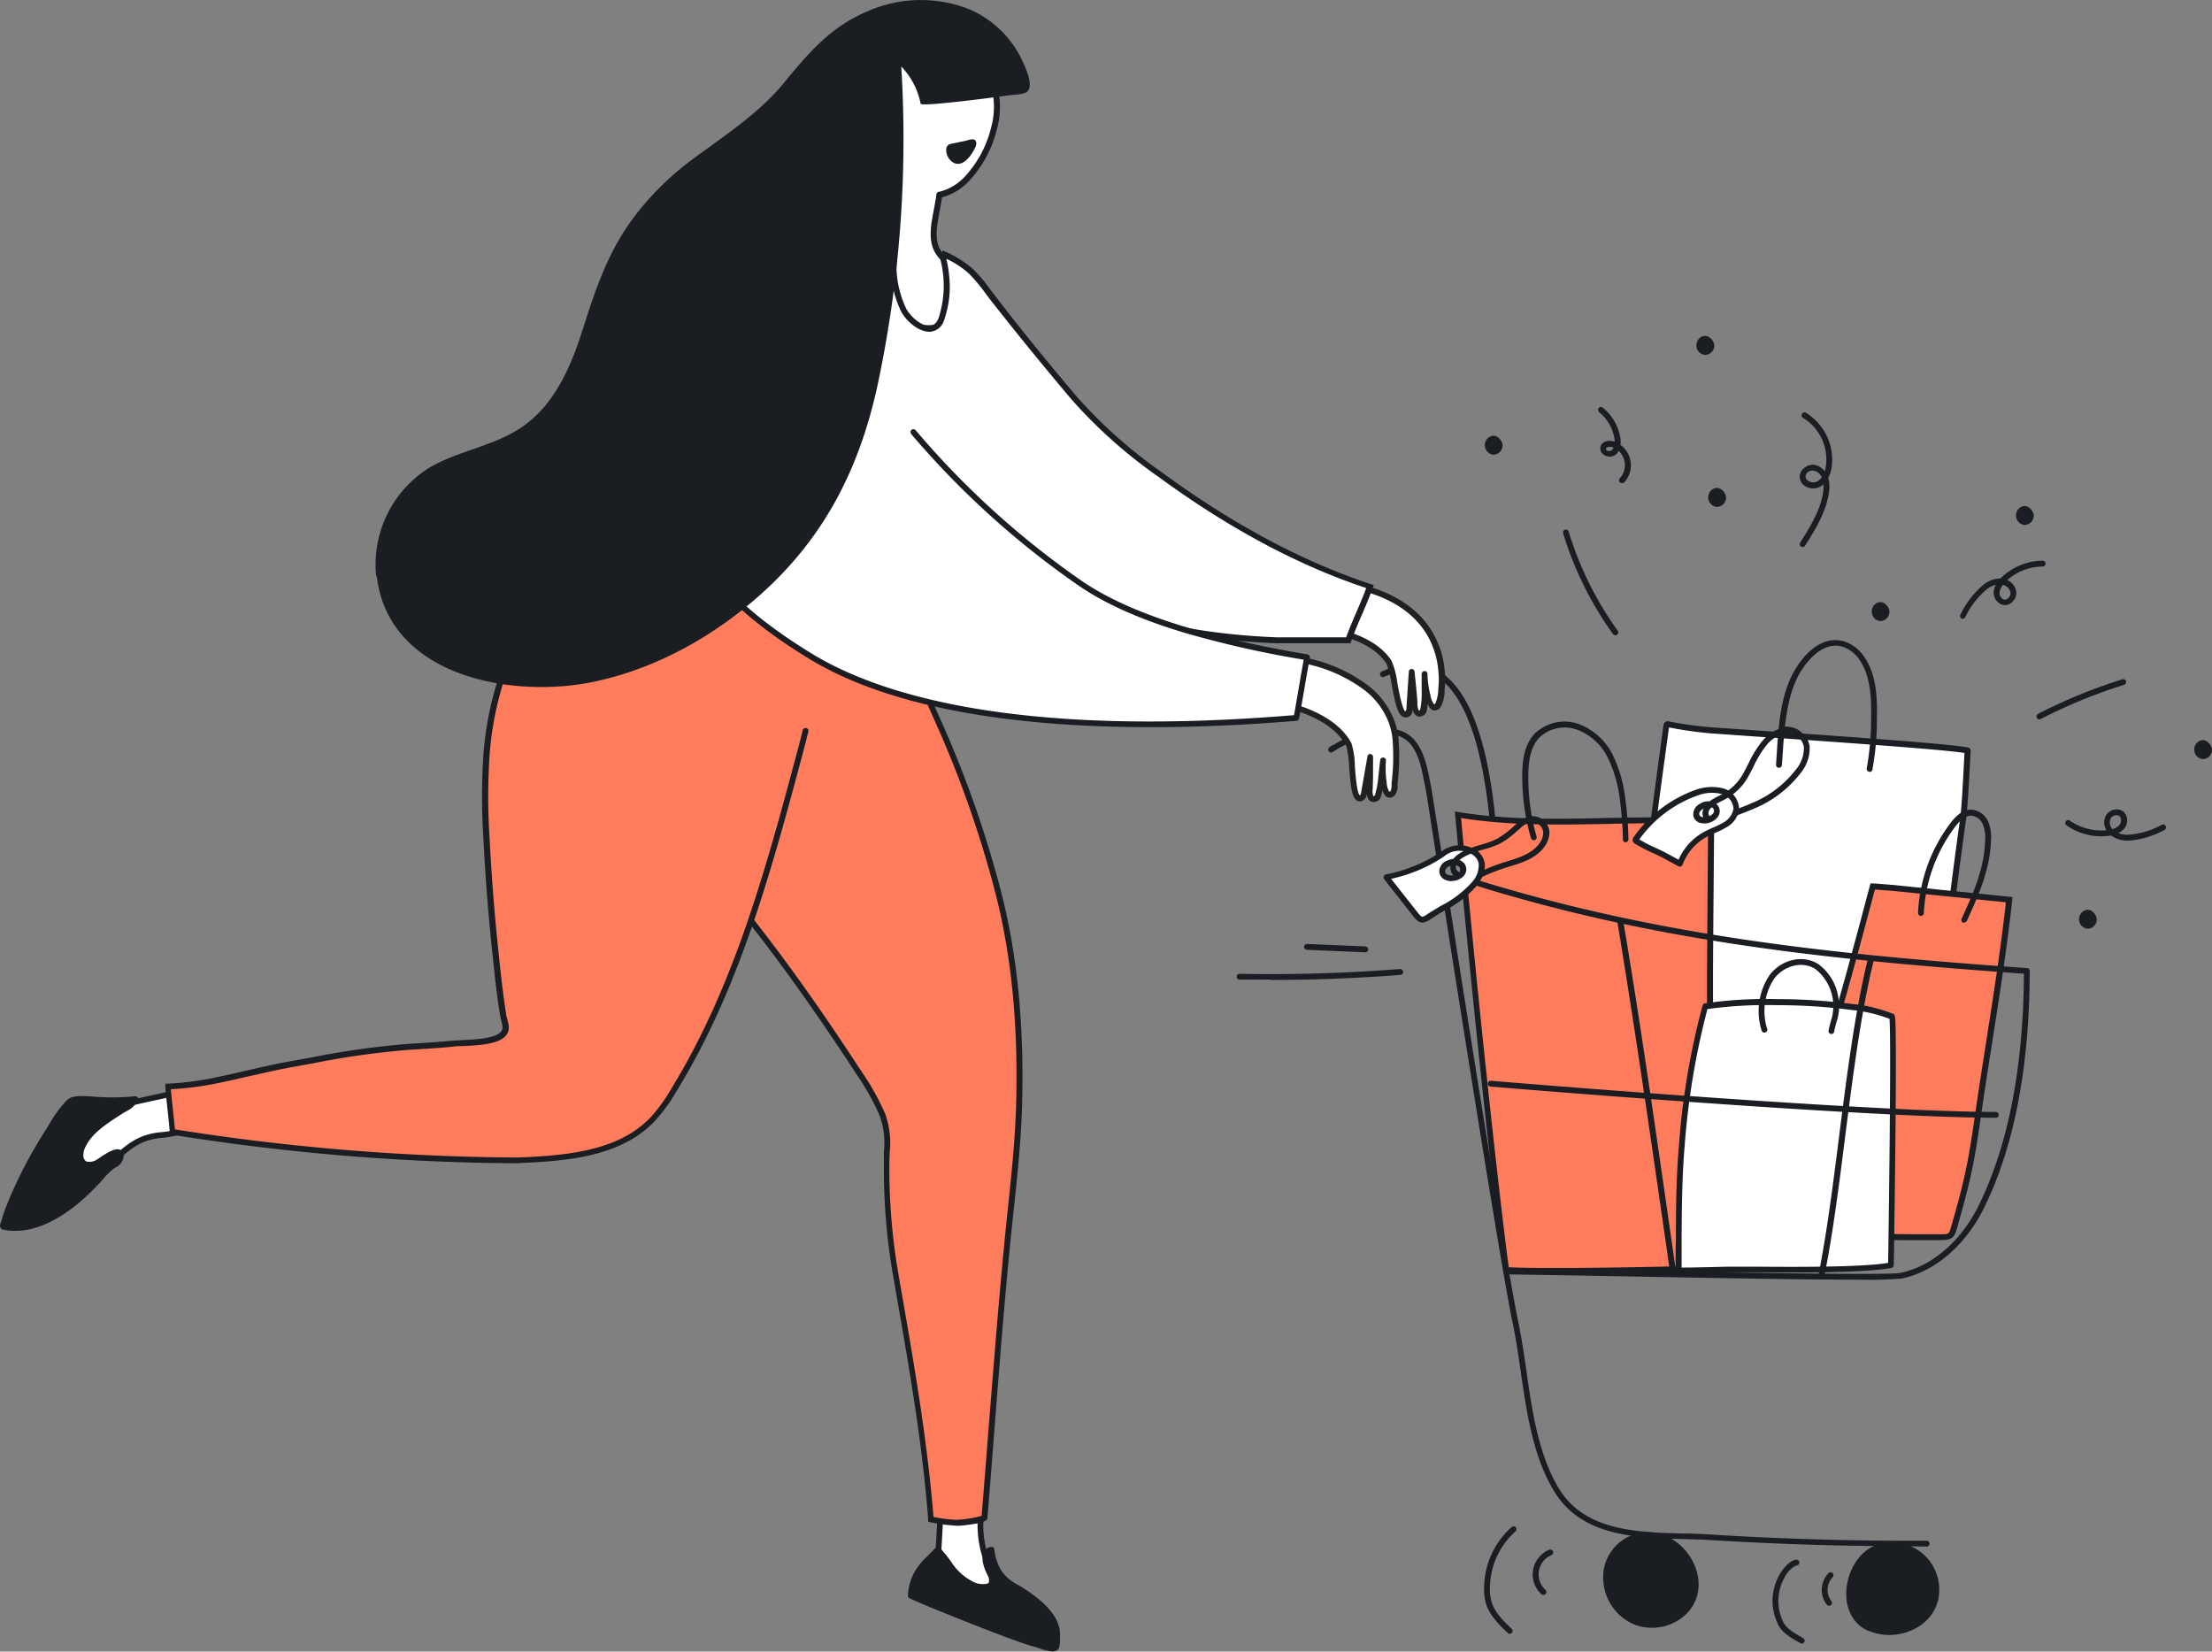 <?xml version="1.0" encoding="UTF-8"?> <svg xmlns="http://www.w3.org/2000/svg" viewBox="0 0 375.51 280.36"><rect x="0" y="0" width="375.51" height="280.36" fill="#808080" stroke="none"/><defs><style>.cls-1{fill:#1a1e22;}.cls-2{fill:#fff;}.cls-3{fill:#ff7c5c;}.cls-4{fill:#212121;}</style></defs><g id="Layer_2" data-name="Layer 2"><g id="Layer_2-2" data-name="Layer 2"><path class="cls-1" d="M253.57,141.86a.5.5,0,0,1-.49-.46c-1.17-14.54-4.41-23.76-9.39-26.67-2.45-1.43-5.4-1.37-8.76.19a.5.5,0,0,1-.42-.9c3.68-1.7,6.93-1.74,9.68-.14,5.34,3.12,8.66,12.36,9.87,27.44a.49.49,0,0,1-.45.54Z"></path><path class="cls-2" d="M331.62,151.22c-.29,2.38-3.69,29.14-2.6,29.22-5.69-.42-11.39-.84-17-1.7-2.39-.37-4.77-.81-7.17-1.08-3-.33-6.06-.38-9.08-.7a99.09,99.09,0,0,1-16-3.53,242.85,242.85,0,0,1-.06-25.88c.1-1.87,2.85-21.94,3.19-24.41a.23.23,0,0,1,.28-.2,66.78,66.78,0,0,0,7.16,1c2.67.23,41,2.68,43.68,3.43,0,0-.45,9.4-.72,11.36q-.87,6.21-1.66,12.44Z"></path><path class="cls-1" d="M280.22,173.05a97.67,97.67,0,0,0,15.58,3.42c1.47.16,3,.25,4.45.34s3.08.19,4.62.36,3.38.46,5,.73l2.18.35c5.38.82,10.91,1.25,16.27,1.65-.1-1.21,0-4.33,1-13.09.33-3,.9-8.18,1.81-15.4l0-.26h0c.53-4.14,1.08-8.33,1.66-12.44.24-1.68.61-9.05.7-10.89-3.64-.63-25.6-2.13-36.4-2.86l-6.81-.48a65.33,65.33,0,0,1-6.95-1c-.45,3.29-3.05,22.3-3.14,24.09a240.62,240.62,0,0,0,0,25.48Zm49.15,7.1h0Zm-.35.78h0c-5.6-.41-11.4-.84-17.06-1.71l-2.19-.35c-1.62-.26-3.31-.54-5-.72-1.51-.16-3.06-.26-4.57-.35s-3-.19-4.5-.35a99.16,99.16,0,0,1-16.07-3.55.47.47,0,0,1-.36-.44,238.78,238.78,0,0,1-.06-25.94c.1-1.89,2.88-22.15,3.19-24.45a.73.73,0,0,1,.87-.62,60.93,60.93,0,0,0,7.11,1l6.79.47c12.19.83,34.88,2.38,37,3a.5.5,0,0,1,.36.5c0,.39-.46,9.45-.73,11.41-.58,4.11-1.14,8.29-1.66,12.43h0l0,.25c-2.44,19.4-3,27.43-2.73,28.55a.49.49,0,0,1-.33.85Z"></path><path class="cls-1" d="M317.38,131h-.09a.49.49,0,0,1-.4-.57,46,46,0,0,0,.74-7.27v-.38c.06-3.63.14-7.75-2-10.82a5.55,5.55,0,0,0-2.78-2.16c-4-1.24-7,3.85-7.56,4.89-2,3.8-2.37,8.79-2.65,13.18-.05.67-.09,1.32-.14,2a.49.49,0,1,1-1-.08c.05-.63.09-1.28.13-1.94.29-4.5.62-9.6,2.77-13.59,1.8-3.34,5-6.5,8.72-5.36a6.52,6.52,0,0,1,3.3,2.53c2.35,3.34,2.26,7.63,2.19,11.41v.38a45.53,45.53,0,0,1-.75,7.42.49.49,0,0,1-.48.41Z"></path><path class="cls-1" d="M272.18,268.39a8.64,8.64,0,0,0,5.13,7.32,8.4,8.4,0,0,0,8.78-1.56c4.15-3.89,2.15-10.3-2.35-12.94a7.62,7.62,0,0,0-11.56,7.18Z"></path><path class="cls-1" d="M317.21,276.83l.38.15c5.35,2,12.39-1.54,11.55-8.16a8,8,0,0,0-11-6.39c-5.25,2.33-6.86,11.8-1,14.4Z"></path><path class="cls-1" d="M262,270.75a.53.53,0,0,1-.33-.13,4.54,4.54,0,0,1,1.33-7.55.49.49,0,1,1,.37.91,3.55,3.55,0,0,0-1,5.91.5.5,0,0,1,0,.7.52.52,0,0,1-.37.16Z"></path><path class="cls-1" d="M256.3,277.34a.49.49,0,0,1-.34-.14c-1.37-1.3-3.07-2.92-3.71-5a9.16,9.16,0,0,1-.3-3,13.93,13.93,0,0,1,4.69-10,.49.49,0,0,1,.69.07.48.48,0,0,1-.06.69,12.92,12.92,0,0,0-4.33,9.26,7.79,7.79,0,0,0,.26,2.68c.56,1.86,2.09,3.32,3.44,4.61a.49.49,0,0,1,0,.69.48.48,0,0,1-.36.16Z"></path><path class="cls-1" d="M310.51,272.59a.49.49,0,0,1-.38-.18,4.07,4.07,0,0,1,.34-5.42.5.5,0,0,1,.67.73,3.09,3.09,0,0,0-.25,4.06.5.5,0,0,1-.06.69.51.51,0,0,1-.32.12Z"></path><path class="cls-1" d="M305.88,279a.47.47,0,0,1-.25-.07l-.34-.19c-1.38-.8-3-1.71-3.58-3.29a8.93,8.93,0,0,1,1-9.08c.62-.8,1.6-1.69,2.32-1.6a.48.48,0,0,1,.42.55.49.49,0,0,1-.53.43,4.36,4.36,0,0,0-1.88,1.87,8.11,8.11,0,0,0-.44,7.46c.51,1.27,1.86,2.05,3.17,2.8l.34.2a.5.5,0,0,1,.18.68.51.51,0,0,1-.43.24Z"></path><path class="cls-1" d="M215.64,166.29c-1.74,0-3.48,0-5.22,0a.48.48,0,0,1-.48-.5.48.48,0,0,1,.5-.48c9,.17,18.2-.11,27.22-.82a.5.5,0,0,1,.08,1c-7.32.57-14.73.86-22.1.86Z"></path><path class="cls-1" d="M231.77,161.66h0l-9.89-.42a.5.5,0,1,1,0-1l9.89.42a.5.5,0,0,1,0,1Z"></path><path class="cls-3" d="M341.06,152.73c-1.32,12.16-3.51,24.26-5.26,36.37-.44,3.07-.88,6.14-1.51,9.17-.66,3.23-1.53,6.42-2.44,9.58-.48,1.68-.45,2.15-2.22,2.18s-3.26,0-4.88,0q-9.92-.08-19.82-.67c-.13,0,3.32-21.5,3.75-23.45.73-3.32,1.1-6.71,2.15-9.93,2.1-6.46,7.08-25.49,7.08-25.49s3,.22,3.95.32l19.2,1.93Z"></path><path class="cls-1" d="M305.47,208.88c6.39.38,12.87.59,19.28.64h.42c1.46,0,3,0,4.46,0,1.25,0,1.27-.09,1.63-1.41l.12-.4c.87-3,1.76-6.29,2.43-9.55.62-3,1.07-6.13,1.5-9.13.6-4.1,1.25-8.26,1.88-12.29,1.21-7.72,2.46-15.7,3.33-23.57l-18.71-1.89c-.74-.07-2.68-.22-3.53-.28-.73,2.77-5.07,19.23-7,25.12a49.18,49.18,0,0,0-1.47,6.44c-.21,1.13-.42,2.3-.67,3.44-.4,1.83-3.28,19.73-3.69,22.87Zm22.45,1.65h-3.18c-6.59,0-13.27-.28-19.84-.67l-.22,0-.14-.18c-.17-.21-.17-.21.38-3.82.3-2,.72-4.66,1.19-7.6C307,193,308,186.84,308.2,185.8s.45-2.29.66-3.41a49.42,49.42,0,0,1,1.5-6.57c2.07-6.38,7-25.27,7.07-25.46l.11-.4.41,0c.12,0,3,.22,4,.32l19.7,2-.06.5c-.87,8.06-2.15,16.22-3.39,24.12-.63,4-1.28,8.18-1.87,12.26-.43,3-.88,6.15-1.51,9.2-.68,3.29-1.58,6.57-2.46,9.62,0,.14-.07.27-.1.39-.42,1.5-.67,2.11-2.58,2.14Z"></path><path class="cls-1" d="M333.45,156.62a.52.52,0,0,1-.21,0,.5.5,0,0,1-.24-.66c1.89-4.11,3.84-8.38,4-13.27a6.11,6.11,0,0,0-.4-2.75,2.36,2.36,0,0,0-1.88-1.47c-.89-.06-1.81.55-2.82,1.88A26.51,26.51,0,0,0,326.59,155a.49.49,0,0,1-.51.47.48.48,0,0,1-.47-.51,27.38,27.38,0,0,1,5.51-15.25c1.22-1.61,2.42-2.35,3.66-2.27a3.38,3.38,0,0,1,2.72,2,7,7,0,0,1,.49,3.2c-.17,5.1-2.17,9.45-4.09,13.66a.5.5,0,0,1-.45.28Z"></path><path class="cls-3" d="M255.69,215.59c8.83.47,36.88-.33,36.88-.33-.17-1.24-.35-2.13-.53-3.36a184.66,184.66,0,0,1-1.54-19.08c-.31-9-.18-18-.23-27,0-2.25.19-26.25.19-26.25-14.31-1-28.82,1.1-43-1.22,4.74,50.92,8.07,76.58,8.21,77.27Z"></path><path class="cls-1" d="M256.12,215.12c8.4.39,32-.23,35.88-.34-.06-.44-.13-.85-.2-1.27s-.17-1-.25-1.54A186.62,186.62,0,0,1,290,192.83c-.22-6.42-.22-13-.22-19.28,0-2.54,0-5.17,0-7.76,0-2.06.16-22.43.19-25.79-5.69-.36-11.51-.25-17.14-.14-8.16.16-16.59.32-24.8-1,4.4,47.12,7.61,72.79,8.09,76.21Zm8,1.11c-3.43,0-6.42,0-8.41-.15l-.39,0-.07-.37c-.15-.76-3.5-26.62-8.22-77.33l-.06-.63.63.1c8.32,1.37,16.93,1.2,25.25,1,5.8-.11,11.81-.22,17.69.18l.46,0v.47c0,.24-.21,24-.2,26.23,0,2.59,0,5.23,0,7.77,0,6.31,0,12.84.23,19.25a181.74,181.74,0,0,0,1.53,19c.08.55.16,1,.24,1.52s.2,1.16.28,1.85l.08.54h-.55c-.22,0-16.88.48-28.5.48Z"></path><path class="cls-1" d="M276,143a.49.49,0,0,1-.49-.49,57.23,57.23,0,0,0-.5-6.54,22.2,22.2,0,0,0-2-7.21,9.66,9.66,0,0,0-5.21-4.87,6.22,6.22,0,0,0-6.56,1.4c-1.55,1.71-1.77,4.25-1.79,6.28A35.93,35.93,0,0,0,260.85,142a.5.5,0,0,1-.34.61.48.48,0,0,1-.61-.33,37.23,37.23,0,0,1-1.48-10.74c0-2.2.27-5,2.05-6.94a7.26,7.26,0,0,1,7.61-1.67,10.69,10.69,0,0,1,5.77,5.36,23.28,23.28,0,0,1,2.09,7.53,54.81,54.81,0,0,1,.5,6.65.49.49,0,0,1-.48.51Z"></path><path class="cls-2" d="M321.13,172.58a25.25,25.25,0,0,0-6.83-1.64,99.76,99.76,0,0,0-12.69-.81,71.21,71.21,0,0,0-12.13.71,128.83,128.83,0,0,0-4,23.49c-.62,7.11-.48,14.23-.58,21.34l9.24-.17c3-.06,21.2.37,26.77-.72,0-.27.64-42,.18-42.2Z"></path><path class="cls-1" d="M320.93,173h0Zm-31.06-1.76A128.55,128.55,0,0,0,286,194.38c-.46,5.35-.5,10.8-.53,16.07,0,1.55,0,3.14,0,4.72,2.66,0,5.36-.1,8-.15l.76,0c.65,0,1.94,0,3.72,0,6.32.05,17.94.13,22.58-.64.07-4,.55-38.27.23-41.43a24.51,24.51,0,0,0-6.47-1.51,98.4,98.4,0,0,0-12.61-.81h0a73.7,73.7,0,0,0-11.74.65Zm-4.93,44.89a.52.52,0,0,1-.35-.14.52.52,0,0,1-.14-.36c0-1.74,0-3.5.05-5.21,0-5.3.06-10.77.53-16.16a127.09,127.09,0,0,1,4-23.58.5.5,0,0,1,.39-.36,72,72,0,0,1,12.21-.72h0a100.44,100.44,0,0,1,12.74.82,25.09,25.09,0,0,1,7,1.68c.39.17.45.2.47,7.09,0,3.54,0,8.4-.08,14.44-.09,9.47-.25,21-.28,21.19a.5.5,0,0,1-.39.42c-4.44.86-16.62.78-23.17.73-1.7,0-3.05,0-3.69,0l-.76,0c-2.78.05-5.65.11-8.48.15Z"></path><path class="cls-1" d="M310.9,175.52h-.09a.49.49,0,0,1-.39-.58c.11-.59.25-1.11.39-1.62a8,8,0,0,0-2.64-8.83c-2.14-1.38-5.27-.64-7,1.66a10,10,0,0,0-1.17,8.51.49.49,0,0,1-.34.61.5.5,0,0,1-.61-.34,11,11,0,0,1,1.33-9.37c2-2.71,5.73-3.56,8.3-1.9a8.61,8.61,0,0,1,3.42,5.81,8.41,8.41,0,0,1-.36,4.11c-.13.49-.27,1-.37,1.55a.51.51,0,0,1-.49.4Z"></path><path class="cls-1" d="M324.39,262.48c-11.29,0-22.71-.35-34-1.05-1.46-.09-3-.13-4.58-.17-8.08-.2-17.25-.44-21.91-8-3.62-5.85-4.72-13.36-5.77-20.62-.41-2.83-.8-5.51-1.33-8-2.14-10.19-10.4-62.85-13.51-82.68-.7-4.5-1.17-7.48-1.2-7.66-.09-.4-.17-.83-.26-1.28-.51-2.71-1.15-6.09-3.35-7.57-1.78-1.2-4.32-.92-6.14-.47a20,20,0,0,0-5.92,2.56l-.18.12a.49.49,0,0,1-.68-.14.49.49,0,0,1,.13-.68l.21-.14.3-.2.09,0a20.78,20.78,0,0,1,5.81-2.44c2.89-.71,5.29-.5,6.93.61,2.54,1.71,3.22,5.31,3.77,8.21.09.44.17.86.25,1.26,0,.14.38,2.33,1.22,7.71,3.11,19.82,11.36,72.47,13.49,82.63.54,2.56.93,5.25,1.35,8.1,1,7.16,2.12,14.57,5.62,20.24,4.39,7.08,13.27,7.3,21.11,7.5,1.61,0,3.13.08,4.61.17,12.14.76,24.46,1.11,36.61,1.05h0a.5.5,0,0,1,0,1Z"></path><path class="cls-1" d="M338.61,189.74c-17.59,0-63.63-3.46-85.59-5.29a.5.5,0,0,1-.45-.54.49.49,0,0,1,.53-.45c22,1.84,68,5.29,85.51,5.29h.19a.5.5,0,0,1,0,1Z"></path><path class="cls-1" d="M284,216.39a.49.49,0,0,1-.49-.42c-.39-2.72-.79-5.48-1.19-8.26-2.44-17-5-34.55-7.73-51.05a.49.49,0,0,1,1-.17c2.78,16.52,5.3,34.09,7.74,51.08q.6,4.17,1.19,8.26a.5.5,0,0,1-.42.56Z"></path><path class="cls-1" d="M309.19,217h-.1a.49.49,0,0,1-.39-.58c1.43-7.13,2.44-15.1,3.51-23.55,1.31-10.27,2.65-20.9,4.81-29.8a.49.49,0,0,1,1,.23c-2.14,8.85-3.49,19.45-4.79,29.7-1.07,8.46-2.09,16.45-3.52,23.61a.49.49,0,0,1-.48.4Z"></path><path class="cls-1" d="M315.68,217.23c-9.18,0-25.58-.3-40.58-.58-7.2-.13-14-.25-18.6-.31a.5.5,0,0,1-.49-.51.48.48,0,0,1,.5-.48c4.6.06,11.41.18,18.6.32,19.17.35,45.43.83,47.49.41,5.31-1.09,10.27-5.34,13.26-11.36,5-10.12,7.63-23.38,7.72-39.43-30.66-2.21-60.83-5-92.67-14.85a.48.48,0,0,1-.32-.61.49.49,0,0,1,.61-.33c31.9,9.83,62.15,12.63,92.91,14.84a.5.5,0,0,1,.46.5c-.05,16.4-2.68,30-7.82,40.32-3.13,6.29-8.35,10.74-13.95,11.88a69.27,69.27,0,0,1-7.12.19Z"></path><path class="cls-1" d="M248.86,149.81h-.19a2.18,2.18,0,0,1-1.42-.58.5.5,0,0,1,0-.7.49.49,0,0,1,.7,0,1.27,1.27,0,0,0,.8.31,3.57,3.57,0,0,0,1.72-.49,33,33,0,0,1,5.44-2.15c2.26-.69,4.23-1.39,5.39-3a3.07,3.07,0,0,0,.68-1.87,1.81,1.81,0,0,0-.6-1.25,1.78,1.78,0,0,0-1.26-.53.49.49,0,1,1,0-1,2.74,2.74,0,0,1,2,.8,2.79,2.79,0,0,1,.91,1.94,4.17,4.17,0,0,1-.87,2.48c-1.45,2-4,2.75-5.9,3.32a31.57,31.57,0,0,0-5.28,2.09,4.67,4.67,0,0,1-2,.6Z"></path><path class="cls-2" d="M247.91,148.58a.58.58,0,0,1-.15.11,2.41,2.41,0,0,1-2.27.19,1.12,1.12,0,0,1-.65-.88c-.12-1.48,2.46-2.22,3.31-1.14a1.18,1.18,0,0,1-.24,1.72Zm1.87-4.1a4.51,4.51,0,0,0-4.95.58,26.49,26.49,0,0,1-9.5,3.87s4.54,5.77,5,6.39c1.07,1.33,1.35.78,2.74-.06,2.54-1.55,5.17-2.71,7.08-5.06,1.54-1.89,2.23-4.41-.41-5.72Z"></path><path class="cls-1" d="M246.91,146.84a2.14,2.14,0,0,0-.76.15c-.42.16-.86.51-.82,1a.63.63,0,0,0,.38.48,2,2,0,0,0,1.78-.15l.1-.08h0a.73.73,0,0,0,.17-1.05,1.09,1.09,0,0,0-.85-.32Zm-.48,2.74a2.66,2.66,0,0,1-1.16-.26,1.61,1.61,0,0,1-.93-1.28,2,2,0,0,1,1.45-2,2.42,2.42,0,0,1,2.75.48,1.68,1.68,0,0,1-.31,2.41,1.33,1.33,0,0,1-.19.14,2.9,2.9,0,0,1-1.61.48Zm-10.24-.35,4.56,5.78c.41.5.61.61.71.61a2.05,2.05,0,0,0,.81-.42l.58-.37c.55-.33,1.1-.65,1.64-1a18,18,0,0,0,5.32-4,4.26,4.26,0,0,0,1.2-3.34,2.42,2.42,0,0,0-1.45-1.63h0a4,4,0,0,0-4.45.55,26,26,0,0,1-8.92,3.76Zm5.27,7.38c-.45,0-.9-.26-1.48-1s-4.85-6.15-5-6.38a.52.52,0,0,1-.08-.47.51.51,0,0,1,.35-.32,26.14,26.14,0,0,0,9.33-3.79A5,5,0,0,1,250,144a3.35,3.35,0,0,1,2,2.3c.37,1.68-.72,3.33-1.4,4.17a18.67,18.67,0,0,1-5.59,4.22c-.53.31-1.08.62-1.62,1l-.54.35a2.77,2.77,0,0,1-1.36.58Z"></path><path class="cls-1" d="M247.6,149.07a.57.57,0,0,1-.18,0,1.9,1.9,0,0,1-1.2-1.65c-.22-2.09,2.55-3.13,3.59-3.52.58-.21,1.16-.38,1.72-.54a14,14,0,0,0,2.65-1,14.51,14.51,0,0,0,2.56-1.9l.69-.6a5,5,0,0,1,2.26-1.28.49.49,0,0,1,.56.41.5.5,0,0,1-.41.57,4,4,0,0,0-1.77,1.06l-.69.58a14.1,14.1,0,0,1-2.74,2,14.71,14.71,0,0,1-2.83,1c-.55.16-1.11.33-1.66.53-1.32.5-3.07,1.29-3,2.49a.92.92,0,0,0,.57.83.49.49,0,0,1,.29.64.51.51,0,0,1-.46.31Z"></path><path class="cls-1" d="M290.89,139.89a1.75,1.75,0,0,1-1.63-.93.48.48,0,0,1,.19-.67.5.5,0,0,1,.67.19c.46.83,1.78.29,2.87-.28.91-.47,1.83-.83,2.71-1.18.54-.21,1.1-.43,1.65-.68a18,18,0,0,0,7.49-5.66,5.74,5.74,0,0,0,1.39-3.88,2.82,2.82,0,0,0-1.11-1.78,2.69,2.69,0,0,0-1.86-.67.49.49,0,0,1-.55-.43.5.5,0,0,1,.44-.55,3.65,3.65,0,0,1,2.59.88,3.82,3.82,0,0,1,1.47,2.44,6.67,6.67,0,0,1-1.57,4.58,19.14,19.14,0,0,1-7.89,6c-.57.25-1.14.47-1.69.69a27.47,27.47,0,0,0-2.61,1.14,6.07,6.07,0,0,1-2.56.81Z"></path><path class="cls-2" d="M291.09,138.46a.8.8,0,0,1-.13.13,2.47,2.47,0,0,1-2.21.56,1.08,1.08,0,0,1-.79-.73c-.35-1.4,2.06-2.53,3.08-1.65a1.14,1.14,0,0,1,0,1.69Zm1.17-4.23a7.48,7.48,0,0,0-4.28.3c-4.11,1.27-7.73,4.42-10.23,7.8a.33.33,0,0,0-.09.23c0,.09.1.15.18.2a49.8,49.8,0,0,0,4.49,2.28c.24.12,2.85,1.55,2.85,1.55a9.46,9.46,0,0,1,4.44-5.07c1-.55,2.18-.91,3.17-1.52a3.73,3.73,0,0,0,2-2.71,3.23,3.23,0,0,0-2.49-3.06Z"></path><path class="cls-1" d="M290.1,137a2.11,2.11,0,0,0-1,.31c-.18.11-.75.51-.62,1a.61.61,0,0,0,.44.38,2,2,0,0,0,1.74-.45.76.76,0,0,0,.09-.09h0a.68.68,0,0,0,0-1,.94.94,0,0,0-.62-.19Zm-.81,2.77a2.46,2.46,0,0,1-.67-.09,1.57,1.57,0,0,1-1.14-1.09,2,2,0,0,1,1.06-2.12,2.47,2.47,0,0,1,2.82,0,1.61,1.61,0,0,1,.1,2.38,1.29,1.29,0,0,1-.16.17,3,3,0,0,1-2,.77Zm-11,2.73a25.41,25.41,0,0,0,2.69,1.39c.52.24,1.05.48,1.6.76l2.37,1.29a10,10,0,0,1,4.46-4.8c.46-.25.94-.45,1.39-.65a13.06,13.06,0,0,0,1.76-.86,3.38,3.38,0,0,0,1.72-2.32,2.77,2.77,0,0,0-2.14-2.56h0a6.9,6.9,0,0,0-4,.3,20.66,20.66,0,0,0-9.85,7.45Zm6.91,4.63a.5.5,0,0,1-.24-.06l-2.83-1.54c-.53-.27-1.06-.51-1.57-.75a24.33,24.33,0,0,1-3-1.56.75.75,0,0,1-.4-.54.78.78,0,0,1,.18-.59,21.84,21.84,0,0,1,10.48-8,8.16,8.16,0,0,1,4.57-.3h0a3.77,3.77,0,0,1,2.85,3.58,4.19,4.19,0,0,1-2.2,3.09,14.71,14.71,0,0,1-1.87.92c-.46.2-.9.39-1.33.62a9,9,0,0,0-4.21,4.8.49.49,0,0,1-.29.29.47.47,0,0,1-.17,0Z"></path><path class="cls-1" d="M289.69,139.21a.48.48,0,0,1-.43-.25,1.85,1.85,0,0,1-.13-1.56c.4-1.15,1.67-1.79,2.69-2.31.24-.12.47-.23.67-.35a8.48,8.48,0,0,0,3.4-3.37c.32-.57.62-1.17.92-1.75A19.57,19.57,0,0,1,299,126a7.19,7.19,0,0,1,3.72-2.52l.4-.08a.49.49,0,0,1,.14,1l-.32.06a6.13,6.13,0,0,0-3.17,2.18,18,18,0,0,0-2.09,3.48c-.3.59-.61,1.2-.94,1.78A9.51,9.51,0,0,1,293,135.6c-.23.13-.46.25-.72.37-.9.46-1.93,1-2.2,1.75a.92.92,0,0,0,.06.76.5.5,0,0,1-.19.67.53.53,0,0,1-.24.06Z"></path><path class="cls-2" d="M168.55,267.41c-.21-.71-.63-1.39-.94-2.17a17.52,17.52,0,0,1-1.18-6.53c0-1.48.62-4.14-.49-5.36s-3.8-1.12-5.1-.41-1.12,1.36-1.16,2.62c-.12,3.85-.39,7.68-.63,11.53a4,4,0,0,0,.26,2.14,3.76,3.76,0,0,0,2.37,1.54c2.07.63,5.49,1.24,6.69-1.15a2.77,2.77,0,0,0,.18-2.21Z"></path><path class="cls-1" d="M163.22,252.92a4.86,4.86,0,0,0-2.15.45c-.86.47-.86.86-.89,1.89,0,.1,0,.21,0,.32-.1,3.3-.32,6.66-.52,9.9l-.11,1.64a3.6,3.6,0,0,0,.2,1.88,3.43,3.43,0,0,0,2.09,1.3c1.83.56,5.06,1.18,6.1-.9a2.28,2.28,0,0,0,.15-1.84,8.62,8.62,0,0,0-.49-1.17c-.15-.31-.3-.62-.44-1a18,18,0,0,1-1.21-6.73c0-.36,0-.79.08-1.24.11-1.34.26-3-.44-3.77a3.24,3.24,0,0,0-2.36-.77ZM165,271.83a12,12,0,0,1-3.44-.59,4.2,4.2,0,0,1-2.67-1.78,4.48,4.48,0,0,1-.31-2.41l.1-1.63c.21-3.24.42-6.58.53-9.87,0-.11,0-.22,0-.32,0-1.11,0-2,1.4-2.72a5.91,5.91,0,0,1,2.89-.57A4,4,0,0,1,166.3,253c1,1.09.83,3,.7,4.53,0,.43-.07.83-.08,1.16a17.17,17.17,0,0,0,1.15,6.35c.12.31.27.61.41.9a10.06,10.06,0,0,1,.55,1.31h0a3.33,3.33,0,0,1-.21,2.57,3.94,3.94,0,0,1-3.84,2Z"></path><path class="cls-1" d="M168.06,267.24a8.54,8.54,0,0,1-.72-1.86,2.89,2.89,0,0,1-.05-1.4,1.12,1.12,0,0,1,1-.88,8.59,8.59,0,0,0,1.28,3.81c.74,1.41,2.5,2.25,3.8,3.09,2.5,1.6,6.13,4.25,6.08,7.6,0,.41.09,1.95-.3,2.2s-2.81-.59-3.38-.73c-3.66-.92-21.17-8.08-21.17-8.19a8.69,8.69,0,0,1,1.51-4.52,10.93,10.93,0,0,1,1.5-1.69c.16-.14,1.6-1.63,1.6-1.63.47.64,1,1.24,1.47,1.88s.79,1.2,1.29,1.75a9.61,9.61,0,0,0,2.6,2.09,4.22,4.22,0,0,0,3.2.55c.9-.35.63-1.39.32-2.07Z"></path><path class="cls-1" d="M155.1,270.58c2.23,1,17.36,7.16,20.76,8a6.42,6.42,0,0,1,.67.21,11.74,11.74,0,0,0,2.3.58,5.55,5.55,0,0,0,.1-1.52,2.4,2.4,0,0,1,0-.27c0-3-3.32-5.55-5.86-7.18l-.75-.46a8.06,8.06,0,0,1-3.22-2.81,11.26,11.26,0,0,1-1.26-3.22,1.19,1.19,0,0,0-.08.2,2.71,2.71,0,0,0,.06,1.16,7.46,7.46,0,0,0,.56,1.49l.13.27h0a2.62,2.62,0,0,1,.22,1.95,1.36,1.36,0,0,1-.81.78,4.45,4.45,0,0,1-3.61-.58,9.89,9.89,0,0,1-2.74-2.19,11.92,11.92,0,0,1-.85-1.13c-.16-.23-.3-.45-.46-.66l-.65-.82-.48-.6c-.45.47-1.1,1.14-1.23,1.25a10.32,10.32,0,0,0-1.42,1.61,8,8,0,0,0-1.38,3.93Zm23.7,9.78a9.64,9.64,0,0,1-2.57-.63c-.26-.08-.49-.16-.61-.18-2.11-.53-8.44-3-12-4.42-2.21-.88-4.55-1.82-6.43-2.6-.84-.35-1.54-.64-2-.86-.92-.39-1.08-.46-1.06-.83a9.1,9.1,0,0,1,1.6-4.76,11,11,0,0,1,1.57-1.78c.1-.08.88-.89,1.57-1.61a.54.54,0,0,1,.39-.15.51.51,0,0,1,.37.21c.25.34.53.69.8,1s.45.56.67.85l.49.69a8.84,8.84,0,0,0,.76,1,9,9,0,0,0,2.47,2,3.61,3.61,0,0,0,2.79.53.43.43,0,0,0,.26-.23,1.74,1.74,0,0,0-.21-1.17l-.12-.26a7.77,7.77,0,0,1-.63-1.7,3.56,3.56,0,0,1-.05-1.63,1.6,1.6,0,0,1,1.44-1.25.49.49,0,0,1,.36.13.58.58,0,0,1,.15.35,8.38,8.38,0,0,0,1.21,3.59,7.25,7.25,0,0,0,2.86,2.42l.78.48c2.73,1.75,6.35,4.49,6.3,8a2.27,2.27,0,0,0,0,.24c0,1.3-.06,2.06-.53,2.37a1.12,1.12,0,0,1-.59.14Z"></path><path class="cls-2" d="M33.29,189.63a.25.25,0,0,0,0-.07,3.25,3.25,0,0,0-3.87-4c-2.61.59-5.3,1.16-7,1.54a2.57,2.57,0,0,0-.47.15c-5.44,2.16-10.32,4.75-10.56,11.17a2,2,0,0,0,.1.88,1.8,1.8,0,0,0,1.54.85A5.39,5.39,0,0,0,16.92,199c3.7-3,5.42-6,10.68-6.41a28,28,0,0,0,3.18-.58,3.24,3.24,0,0,0,2.51-2.42Z"></path><path class="cls-1" d="M30.16,186a2.54,2.54,0,0,0-.61.07c-1.45.33-2.92.65-4.22.93l-2.75.61a1.87,1.87,0,0,0-.4.13c-5.05,2-10,4.49-10.25,10.73a1.53,1.53,0,0,0,.07.66c.18.42.85.53,1.13.56a4.91,4.91,0,0,0,3.48-1c.89-.71,1.66-1.43,2.4-2.12,2.36-2.19,4.4-4.09,8.56-4.4a16.52,16.52,0,0,0,2.38-.41l.73-.15a2.8,2.8,0,0,0,2.14-2.06v-.07A2.77,2.77,0,0,0,30.16,186ZM13.58,200.7l-.55,0a2.2,2.2,0,0,1-1.94-1.15,2.43,2.43,0,0,1-.15-1.09c.27-6.83,5.52-9.48,10.88-11.61a3.38,3.38,0,0,1,.54-.17l2.76-.61,4.21-.93a3.74,3.74,0,0,1,4.46,4.55l0,.08a3.78,3.78,0,0,1-2.89,2.79l-.72.15a19.28,19.28,0,0,1-2.52.43c-3.81.28-5.64,2-7.95,4.13-.76.71-1.55,1.44-2.46,2.17a5.86,5.86,0,0,1-3.65,1.28Z"></path><path class="cls-1" d="M1.41,205.12c-.36.92-.56,1.85-.88,2.78a.33.33,0,0,0,0,.29.26.26,0,0,0,.19.09c6,1.11,11.74-3.5,15.54-7.53a25.49,25.49,0,0,1,2.55-2.64c.62-.49,1.64-.89,1.66-1.82,0-1.89-3.18.58-3.72.9-1.23.72-2.87,1-3.14-.84a3.52,3.52,0,0,1,.44-2c1.17-2.5,4.05-4.23,6.28-5.68,1.08-.71,2-1,2.6-2.12-6.36.69-9.87-.78-11.27.54A27.44,27.44,0,0,0,8,192.26c-1.23,1.92-2.38,3.89-3.43,5.91-1.17,2.26-2.24,4.58-3.18,7Z"></path><path class="cls-1" d="M1.41,205.12h0Zm-.34,2.72c5.63.88,11.16-3.53,14.83-7.43.25-.26.49-.54.73-.81a14.52,14.52,0,0,1,1.88-1.88c.15-.12.33-.23.49-.34.58-.39,1-.67,1-1.1a.45.45,0,0,0,0-.2c-.12,0-.64,0-2.56,1.28l-.39.25a3.11,3.11,0,0,1-2.83.44,2,2,0,0,1-1.05-1.63,4,4,0,0,1,.48-2.25c1.15-2.45,3.83-4.19,6-5.58l.48-.31c.28-.18.55-.33.8-.48a6.37,6.37,0,0,0,1-.62,42.43,42.43,0,0,1-6.09-.05c-1.9-.12-3.16-.2-3.75.35a19.13,19.13,0,0,0-2.84,3.88l-.73,1.17c-1.21,1.9-2.36,3.87-3.4,5.87a73.93,73.93,0,0,0-3.16,6.9h0a15.77,15.77,0,0,0-.5,1.56c-.1.32-.19.65-.3,1Zm1.48,1.1a10.4,10.4,0,0,1-1.92-.18.76.76,0,0,1-.49-.27.81.81,0,0,1-.08-.75c.14-.38.25-.77.36-1.15A15.85,15.85,0,0,1,1,204.94a76,76,0,0,1,3.19-7c1.06-2,2.22-4,3.45-5.95.24-.36.47-.74.72-1.14a19.8,19.8,0,0,1,3-4.09c.9-.85,2.33-.75,4.5-.61a38.13,38.13,0,0,0,7.06-.06.49.49,0,0,1,.49.72,4.35,4.35,0,0,1-2,1.85c-.24.14-.5.28-.75.45l-.48.31c-2.05,1.32-4.59,3-5.62,5.17a3.09,3.09,0,0,0-.4,1.68,1.09,1.09,0,0,0,.5.89,2.27,2.27,0,0,0,1.9-.4l.34-.22c1.36-.92,2.76-1.78,3.6-1.32A1.1,1.1,0,0,1,21,196.3a2.46,2.46,0,0,1-1.42,1.9,5.09,5.09,0,0,0-.42.3,12.66,12.66,0,0,0-1.75,1.76c-.24.27-.49.56-.75.83-3.49,3.7-8.62,7.85-14.07,7.85Z"></path><path class="cls-2" d="M242.82,107.63c-3.88-6.69-12.75-9.09-20.56-8.73-.37,3.59-1.19,4.64-1.92,8.16a20.77,20.77,0,0,1,7.38.36c3,.82,6.29,2.27,8.08,5,.83,1.27,1.34,8.78,2.73,8.86a.64.64,0,0,0,.57-.39,1.93,1.93,0,0,0,.15-.72l.39-6.1c.16,1.69.34,3.37.48,5,.06.71,0,2.74,1.33,1.74.34-.25.39-2.78.39-3.62s0-1.88,0-2.82a16.3,16.3,0,0,0,.52,3.75c.14.62.71,2.84,1.72,1.51a7.28,7.28,0,0,0,.6-2.65,15.78,15.78,0,0,0-1.88-9.38Z"></path><path class="cls-4" d="M222.69,106.37a23.65,23.65,0,0,1,5.16.58c4,1.07,6.8,2.82,8.36,5.18a13.7,13.7,0,0,1,1,3.8c.3,1.58.85,4.51,1.36,4.83a.22.22,0,0,0,.1-.11,1.4,1.4,0,0,0,.09-.53l.4-6.1a.49.49,0,0,1,.48-.46.5.5,0,0,1,.5.45c.05.56.11,1.12.17,1.68.11,1.11.22,2.25.31,3.37,0,.08,0,.17,0,.27a3,3,0,0,0,.22,1.29.82.82,0,0,0,.25-.13,14.28,14.28,0,0,0,.25-3.27V114.4h0a.51.51,0,0,1,.5-.49h0a.49.49,0,0,1,.49.49h0a15.85,15.85,0,0,0,.51,3.65,3.23,3.23,0,0,0,.63,1.53.68.68,0,0,0,.22-.22,6.89,6.89,0,0,0,.47-2.11c0-.11,0-.22,0-.3a14,14,0,0,0,0-3.18,14.39,14.39,0,0,0-1.84-5.89h0c-3.84-6.62-12.6-8.73-19.68-8.5a22.58,22.58,0,0,1-1,4.39c-.25.8-.5,1.62-.74,2.69a13.48,13.48,0,0,1,1.71-.09Zm15.86,15.39h-.05c-1.16-.06-1.62-2.18-2.27-5.64a16.29,16.29,0,0,0-.85-3.44c-1.41-2.15-4-3.76-7.79-4.77a20.16,20.16,0,0,0-7.15-.36.48.48,0,0,1-.58-.58c.3-1.47.63-2.54.91-3.48a20.47,20.47,0,0,0,1-4.63.5.5,0,0,1,.47-.44c7.44-.34,16.87,1.84,21,9h0a15.33,15.33,0,0,1,2,6.3,14.68,14.68,0,0,1,0,3.39c0,.09,0,.18,0,.29a6.08,6.08,0,0,1-.66,2.6,1.2,1.2,0,0,1-1.21.59c-.41-.09-.76-.47-1-1.12-.13,1.52-.37,1.7-.51,1.81a1.26,1.26,0,0,1-1.31.28,1.5,1.5,0,0,1-.71-1.21,2.14,2.14,0,0,1-.18.78,1.15,1.15,0,0,1-1,.67Z"></path><path class="cls-2" d="M236.26,122.54a13.17,13.17,0,0,0-4.3-5.78,25.59,25.59,0,0,0-12.1-4.88q-1.43-.21-2.88-.3c-.75,3.53-1.68,4.48-2.78,7.9a21.08,21.08,0,0,1,7.3,1.15c2.92,1.14,6,2.93,7.49,5.82.7,1.35.4,8.88,1.76,9.1a.66.66,0,0,0,.62-.32,1.9,1.9,0,0,0,.22-.71l1-6c0,1.69,0,3.38-.07,5.07,0,.71-.28,2.72,1.14,1.87.37-.22.68-2.73.78-3.56s.21-1.87.31-2.8a17,17,0,0,0,.12,3.78c.07.64.41,2.9,1.55,1.69.3-.31.25-1.21.29-1.59a38.25,38.25,0,0,0,.15-7.64,12.08,12.08,0,0,0-.65-2.79Z"></path><path class="cls-4" d="M232.64,128h0a.5.5,0,0,1,.45.5c0,.56,0,1.12,0,1.69,0,1.11,0,2.26-.05,3.39a2.62,2.62,0,0,1,0,.27,2.81,2.81,0,0,0,.09,1.3.65.65,0,0,0,.26-.1,14.86,14.86,0,0,0,.6-3.23l.31-2.79h0a.49.49,0,0,1,.55-.43.48.48,0,0,1,.43.55h0a16.45,16.45,0,0,0,.12,3.67,3.14,3.14,0,0,0,.47,1.59.85.85,0,0,0,.24-.19,3,3,0,0,0,.13-.95,3.49,3.49,0,0,1,0-.35,37.66,37.66,0,0,0,.15-7.54,11.4,11.4,0,0,0-.62-2.67,12.6,12.6,0,0,0-4.14-5.56,25.06,25.06,0,0,0-11.87-4.78c-.8-.12-1.61-.21-2.42-.27a23,23,0,0,1-1.45,4.26c-.33.77-.67,1.56-1,2.59a22.89,22.89,0,0,1,6.78,1.22c3.85,1.5,6.46,3.54,7.75,6a13.49,13.49,0,0,1,.58,3.89c.12,1.6.36,4.58.84,4.95a.23.23,0,0,0,.1-.1,1.52,1.52,0,0,0,.15-.52l1.05-6a.49.49,0,0,1,.49-.41Zm.48,8.14a1.05,1.05,0,0,1-.49-.13,1.57,1.57,0,0,1-.58-1.29,2,2,0,0,1-.26.76,1.14,1.14,0,0,1-1.12.55c-1.14-.19-1.37-2.35-1.64-5.86a16.64,16.64,0,0,0-.48-3.51c-1.18-2.29-3.61-4.17-7.23-5.58a20.57,20.57,0,0,0-7.07-1.12.47.47,0,0,1-.43-.18.48.48,0,0,1-.09-.46c.46-1.43.9-2.45,1.28-3.36a20.71,20.71,0,0,0,1.49-4.5.5.5,0,0,1,.51-.39c1,.06,2,.17,2.93.31a26.15,26.15,0,0,1,12.33,5,13.64,13.64,0,0,1,4.45,6,12.49,12.49,0,0,1,.68,2.9,39,39,0,0,1-.15,7.75c0,.08,0,.18,0,.29a2.5,2.5,0,0,1-.4,1.59,1.16,1.16,0,0,1-1.26.45c-.4-.13-.7-.54-.91-1.22-.28,1.5-.54,1.65-.7,1.75a1.68,1.68,0,0,1-.84.27Z"></path><path class="cls-2" d="M150.49,31.93a14,14,0,0,1-3.75-16.5A13.85,13.85,0,0,1,162,8.22a9.07,9.07,0,0,1,6.43,5.21,13.52,13.52,0,0,1,.35,8.32A19.38,19.38,0,0,1,164,30.53a9.19,9.19,0,0,1-4.46,2.53h-.06s-.84,4.72-.89,5.23c-.43,3.79.77,5.34,3.66,7.09.5.31,3,8.89-.73,9.83s-7.65.36-11.39-.47a32.46,32.46,0,0,1-7-2c-1.78-.86-3.07-10.62-3.07-10.62A47.59,47.59,0,0,1,145.84,41c3.27-.23,5.89-8.13,4.65-9.11Z"></path><path class="cls-1" d="M140.62,42.48c.78,5.7,2,9.44,2.73,9.79a27.22,27.22,0,0,0,6,1.8l.86.19c3.45.76,7.47,1.41,11.17.47a1.92,1.92,0,0,0,1.35-1.37c.86-2.44-.42-7-.82-7.59-2.9-1.78-4.29-3.44-3.83-7.53,0-.25.2-1.27.47-2.79.17-.92.37-2,.41-2.35V33a.51.51,0,0,1,.54-.46h0a8.76,8.76,0,0,0,4.12-2.38,18.77,18.77,0,0,0,4.64-8.55,13.09,13.09,0,0,0-.33-8,8.52,8.52,0,0,0-6.08-4.92,13.33,13.33,0,0,0-14.69,6.94,13.45,13.45,0,0,0,3.61,15.9h0c.92.73.33,3,0,4-.66,2.15-2.46,5.84-5,6a41.83,41.83,0,0,0-5.26.94Zm16.79,13.71a34.24,34.24,0,0,1-7.38-1l-.86-.19a27.8,27.8,0,0,1-6.24-1.87c-.58-.27-1.46-1.19-2.48-6-.54-2.53-.87-5-.87-5a.49.49,0,0,1,.37-.55,48.76,48.76,0,0,1,5.86-1.07c1.63-.12,3.22-2.7,4-5,.63-1.9.55-3,.37-3.18a14.48,14.48,0,0,1-3.88-17.11,14.36,14.36,0,0,1,15.81-7.47,9.59,9.59,0,0,1,6.76,5.5,14.06,14.06,0,0,1,.38,8.63,19.82,19.82,0,0,1-4.89,9,9.76,9.76,0,0,1-4.44,2.62c-.06.4-.17,1-.37,2.14s-.44,2.48-.46,2.72c-.41,3.63.73,5,3.43,6.61.66.4,1.85,4.82,1.42,7.66-.32,2.14-1.42,2.85-2.29,3.07a17.37,17.37,0,0,1-4.24.5Z"></path><path class="cls-1" d="M163.78,23.93c.57-.12,1.76-.68,1.94.23a1.54,1.54,0,0,1-.18.91c-.58,1.26-2.11,3.46-3.72,2.52a2.5,2.5,0,0,1-1.19-2.24,1,1,0,0,1,.34-.74,1.36,1.36,0,0,1,.59-.22l2.22-.46Z"></path><path class="cls-3" d="M125.27,82.28A32,32,0,0,1,134,85.57c5.48,3,9.54,8.66,13.06,13.74,5.2,7.5,9,16,12.66,24.3A182,182,0,0,1,169.33,151c3,11.63,3.95,23.72,3.68,35.71-.13,6-.72,11.92-1.36,17.86-1.91,17.6-3.07,35.3-4.53,52.94,0,.52-4.12,1-4.73,1a25.66,25.66,0,0,1-4.36-.58c-1.11-14.05-3.58-27.74-6-41.6a105.24,105.24,0,0,1-1.53-18.92c0-3,.45-5.28-.68-8.12a40.19,40.19,0,0,0-3.94-7.08c-5.45-8.36-11.14-16.58-17.25-24.46a143.32,143.32,0,0,1-18.14-30.29c-4.13-9.54-7.59-20.18-6.76-30.68a17.27,17.27,0,0,1,1.38-6.12c3.28-7,13.14-9.8,20.15-8.36Z"></path><path class="cls-1" d="M158.49,257.51a23.82,23.82,0,0,0,3.92.48,19,19,0,0,0,4.23-.67c.41-4.94.8-10,1.18-14.82,1-12.46,2-25.34,3.34-38,.61-5.66,1.22-11.69,1.36-17.82.3-13.39-.9-25-3.67-35.58a182.47,182.47,0,0,0-9.54-27.33C155.87,116,152,107.18,146.7,99.59,142.86,94.05,139,88.84,133.81,86a31.53,31.53,0,0,0-8.64-3.24c-7-1.44-16.49,1.47-19.6,8.08a17.08,17.08,0,0,0-1.34,6c-.43,5.42-.2,14.46,6.73,30.44A142.41,142.41,0,0,0,129,157.43c5.53,7.12,11.18,15.14,17.27,24.49a41.61,41.61,0,0,1,4,7.16,14.56,14.56,0,0,1,.77,6.49c0,.59-.05,1.19-.06,1.83a104.77,104.77,0,0,0,1.53,18.82l.41,2.39c2.21,12.66,4.49,25.75,5.55,38.9Zm3.94,1.47h-.06a26.25,26.25,0,0,1-4.45-.58l-.35-.08,0-.37c-1-13.22-3.35-26.41-5.57-39.17l-.42-2.39a105.78,105.78,0,0,1-1.53-19c0-.65,0-1.27,0-1.86a13.84,13.84,0,0,0-.69-6.08,40.66,40.66,0,0,0-3.9-7c-6.08-9.33-11.72-17.32-17.23-24.42a144,144,0,0,1-18.2-30.4c-7-16.18-7.24-25.4-6.81-30.92a18.46,18.46,0,0,1,1.43-6.29c1.57-3.32,4.75-6,9-7.58a21.94,21.94,0,0,1,11.74-1,32.6,32.6,0,0,1,8.91,3.34c5.36,2.94,9.32,8.25,13.23,13.89,5.31,7.67,9.24,16.55,12.71,24.38a184.07,184.07,0,0,1,9.59,27.48c2.79,10.64,4,22.37,3.7,35.85-.14,6.17-.76,12.23-1.37,17.91-1.37,12.6-2.37,25.47-3.34,37.92-.38,4.92-.77,10-1.19,15,0,.48-.44.79-2.56,1.13a24.29,24.29,0,0,1-2.62.28Z"></path><path class="cls-3" d="M37.14,183.3c4.11-.84,8.23-2,12.24-2.66,6.56-1.14,13.33-2.55,20-2.95,2.51-.15,5-.3,7.52-.54,1.93-.19,7,0,8.49-1.59.93-1,.24-2.08,0-3.47-.53-3.26-.86-6.57-1.21-9.86q-1.08-9.87-1.57-19.81a106,106,0,0,1,0-14.37,55.23,55.23,0,0,1,10.08-27.91A43.64,43.64,0,0,1,117,83.44c3.86-1,8-1.31,11.76,0C136.19,86.17,139.88,94.6,140,102c.14,9.41-2.25,18.65-4.67,27.74-5.11,19.15-10.56,38.54-20.94,55.43a27.7,27.7,0,0,1-3.74,5.06C105,196,96,196.66,87.93,197a385.35,385.35,0,0,1-58.66-4.85c-.17-2.29-.59-5.42-.76-7.7a52.62,52.62,0,0,0,8.63-1.13Z"></path><path class="cls-1" d="M87.94,197.47h0a381.8,381.8,0,0,1-58.74-4.85l-.38-.07,0-.38c-.09-1.14-.24-2.51-.38-3.83s-.3-2.72-.38-3.88l0-.51.52,0A50,50,0,0,0,37,182.81c1.69-.34,3.42-.74,5.09-1.13,2.36-.54,4.8-1.11,7.17-1.52l3.6-.65a138.17,138.17,0,0,1,16.43-2.31c2.31-.14,4.92-.29,7.5-.54.41,0,1-.07,1.57-.1,2.09-.09,5.59-.25,6.61-1.34.48-.51.38-1,.12-2-.08-.33-.17-.67-.23-1.05-.47-2.88-.79-5.84-1.1-8.7l-.12-1.19c-.72-6.56-1.24-13.24-1.57-19.83a108.8,108.8,0,0,1,0-14.44A55.54,55.54,0,0,1,92.32,99.85a.49.49,0,0,1,.8.58,54.46,54.46,0,0,0-10,27.66,106.88,106.88,0,0,0,0,14.31c.33,6.58.86,13.23,1.57,19.78l.12,1.18c.31,2.85.63,5.79,1.09,8.65,0,.33.14.65.22,1,.26,1,.52,2-.36,2.92-1.3,1.37-4.76,1.53-7.28,1.65-.61,0-1.14,0-1.53.09-2.59.25-5.22.41-7.53.54a139.59,139.59,0,0,0-16.32,2.3l-3.6.65c-2.34.41-4.77,1-7.12,1.51-1.68.39-3.41.79-5.11,1.14A53.9,53.9,0,0,1,29,184.9c.09,1,.22,2.2.34,3.33s.26,2.41.35,3.48a383.05,383.05,0,0,0,58.2,4.78c8.35-.33,16.95-1.12,22.37-6.63a27.15,27.15,0,0,0,3.67-5c10-16.31,15.39-34.69,20.88-55.3.45-1.7,1-3.67,1.46-5.6a.49.49,0,0,1,.6-.36.48.48,0,0,1,.36.6c-.49,1.94-1,3.91-1.47,5.62-5.51,20.68-10.89,39.14-21,55.56a27.67,27.67,0,0,1-3.81,5.14c-5.67,5.77-14.49,6.59-23,6.92Z"></path><path class="cls-2" d="M184.77,102.51a74.84,74.84,0,0,1-20.29-11.39,31,31,0,0,1-7.44-7.6c-2-3.11-5.31-5-8.46-6.75s-5.36-.86-8,1.39c-3.45,2.91-6.3,6.45-9.47,9.66-7.3,7.4-16.2,13-25,18.48a14.54,14.54,0,0,1-4.16,2,6.15,6.15,0,0,1-4.56-.61c-2.34-1.22-2.72-3-2-5.53a89.75,89.75,0,0,1,4-11.91,95.74,95.74,0,0,1,21.32-31.32C124,55.67,147.7,35.48,151,41a7.64,7.64,0,0,1,.71,3.74,17.47,17.47,0,0,0,1.73,7.93c1.31,2.36,5.08,4.94,6.4,1.47a17.75,17.75,0,0,0,0-11.15,18.44,18.44,0,0,1,4.85,2.94,38,38,0,0,1,3.84,4.64q6.72,8.58,13.76,16.9a82.61,82.61,0,0,0,14.64,13c10.89,8,22.83,14.84,35.66,19-1.3,3.62-2.39,5.55-3.7,9.17,0,0-8.15,0-12.26,0a119.18,119.18,0,0,1-12-1.07,99.66,99.66,0,0,1-19.89-5.1Z"></path><path class="cls-1" d="M216.62,108.19l11.9,0c.62-1.67,1.19-3,1.75-4.29s1.08-2.51,1.66-4.08C220.4,96,208.52,89.64,196.62,80.91A82.91,82.91,0,0,1,181.9,67.8c-4.68-5.53-9.31-11.22-13.78-16.91-.31-.4-.62-.82-.92-1.22a25.15,25.15,0,0,0-2.87-3.37,15.71,15.71,0,0,0-3.68-2.37h0a19.86,19.86,0,0,1,.46,2.71,17.05,17.05,0,0,1-.83,7.67,2.7,2.7,0,0,1-2.35,2c-1.82.13-4-1.67-4.94-3.41a18.13,18.13,0,0,1-1.8-8.16v-.17a7,7,0,0,0-.63-3.33,1.48,1.48,0,0,0-1.15-.69C143.47,39.8,124,56.36,121,59.29A95.93,95.93,0,0,0,99.79,90.46a88.24,88.24,0,0,0-4,11.84c-.67,2.55-.17,3.94,1.8,5a5.68,5.68,0,0,0,4.21.57,14.24,14.24,0,0,0,4-2c8.66-5.42,17.63-11,24.92-18.41,1.09-1.1,2.16-2.26,3.19-3.38a70.9,70.9,0,0,1,6.31-6.31c2.33-2,5-3.49,8.59-1.44l.28.16c3.13,1.78,6.37,3.63,8.36,6.76a30.83,30.83,0,0,0,7.33,7.47,74,74,0,0,0,20.15,11.32,99.68,99.68,0,0,0,19.79,5.07,116.44,116.44,0,0,0,11.89,1.07Zm12.59,1h-.34l-12.26,0h0a116,116,0,0,1-12-1.08,100.19,100.19,0,0,1-20-5.11h0A74.79,74.79,0,0,1,164.18,91.5a31.7,31.7,0,0,1-7.56-7.71c-1.85-2.93-5-4.71-8-6.43l-.28-.16c-2.52-1.44-4.61-1.06-7.46,1.34a68.89,68.89,0,0,0-6.22,6.22c-1,1.13-2.12,2.29-3.22,3.41-7.37,7.47-16.39,13.1-25.1,18.54a15,15,0,0,1-4.3,2.08,6.59,6.59,0,0,1-4.9-.65c-1.6-.83-3.31-2.27-2.31-6.09a91.82,91.82,0,0,1,4.06-12,96.9,96.9,0,0,1,21.43-31.48c2.1-2.05,22.43-19.88,29.22-19a2.4,2.4,0,0,1,1.87,1.16,7.45,7.45,0,0,1,.77,3.8v.17a17.11,17.11,0,0,0,1.67,7.71c.8,1.45,2.65,3,4,2.9.68-.05,1.17-.49,1.5-1.37a17.67,17.67,0,0,0,.06-10.69.43.43,0,0,0,.2.17l.41-.9a19.24,19.24,0,0,1,5,3,24.1,24.1,0,0,1,3,3.5c.3.4.61.81.92,1.2C173.35,56,178,61.65,182.65,67.16a81.87,81.87,0,0,0,14.56,13c12,8.8,23.93,15.18,35.51,19l.49.16-.17.47c-.66,1.83-1.27,3.25-1.87,4.62s-1.19,2.76-1.84,4.56l-.12.33Z"></path><path class="cls-2" d="M155.06,73.35a147.73,147.73,0,0,0,28.13,25.52c9.91,6.92,25.85,10.52,38.71,12.71-.42,2.11-1.4,8.17-1.82,10.28-24.59,2.06-61.36,2.44-82.49-10.47-8.22-5-18.51-12.62-21-22.49-1.19-4.65,12.51-15.14,14.83-19.29l23.68,3.74Z"></path><path class="cls-1" d="M195.41,123.44q-9.45,0-17.91-.71c-17.17-1.45-30.69-5.13-40.17-10.92-12.3-7.52-19.26-15-21.26-22.79a.49.49,0,0,1,.35-.6.5.5,0,0,1,.61.35c1.93,7.56,8.74,14.82,20.81,22.2,11.32,6.91,34.7,14.32,81.83,10.43.21-1.12.53-3,.83-4.76s.61-3.52.82-4.66a174,174,0,0,1-20.15-4.54c-7.73-2.31-13.7-5-18.26-8.17a147.19,147.19,0,0,1-28.23-25.6.51.51,0,0,1,.06-.7.5.5,0,0,1,.7.06,145.83,145.83,0,0,0,28,25.44c10.24,7.14,26.89,10.62,38.52,12.62a.47.47,0,0,1,.32.21.49.49,0,0,1,.08.37c-.21,1.06-.57,3.13-.91,5.14s-.71,4.09-.92,5.15a.49.49,0,0,1-.44.4c-8.68.72-16.94,1.08-24.71,1.08Z"></path><path class="cls-1" d="M63.86,97.82A19.35,19.35,0,0,1,72.7,79.51c4.94-3,11.09-3.72,15.88-7C94.15,68.74,97,62.1,99,55.68c2.26-7.1,4.43-13.48,9.12-19.48a49,49,0,0,1,9-8.83c5.34-4,11.62-8,15.91-13.24s8.05-9.65,14.36-12.26a22.36,22.36,0,0,1,17.2-.28,17.51,17.51,0,0,1,8.88,8.56c.55,1.2,2,4.12,1,5.32-.51.6-2.47.6-3.18.71-1.18.18-14.9,2-15,1.43A12.69,12.69,0,0,0,153,11.28l.09,1.57a200.77,200.77,0,0,1-4,52c-3.29,15.59-10,28.13-22.58,38.28-7.75,6.27-17,11-26.84,12.82-13.64,2.46-33.74-1.41-35.72-18.17Z"></path><path class="cls-1" d="M340,99.32a2.42,2.42,0,0,0-.53,1.1,1.2,1.2,0,0,0,.71,1.36.81.81,0,0,0,.72-.22,1.15,1.15,0,0,0,.4-1,1.69,1.69,0,0,0-1.3-1.28Zm-6.81,5.78A.53.53,0,0,1,333,105a.51.51,0,0,1-.19-.68,15,15,0,0,1,4-5.13,4.67,4.67,0,0,1,2.81-1l.3-.3a10.3,10.3,0,0,1,6.83-2.72h0a.5.5,0,0,1,0,1,9.27,9.27,0,0,0-6,2.3,2.62,2.62,0,0,1,1.53,1.92,2.11,2.11,0,0,1-.72,1.83,1.77,1.77,0,0,1-1.63.45,2.19,2.19,0,0,1-1.44-2.48,3.36,3.36,0,0,1,.32-.92,4.41,4.41,0,0,0-1.46.7,14.2,14.2,0,0,0-3.73,4.81.5.5,0,0,1-.43.25Z"></path><path class="cls-1" d="M359.29,138.39h-.11a1.14,1.14,0,0,0-.88.55,1.67,1.67,0,0,0,.31,1.8,2.38,2.38,0,0,0,1.07-.58,1.22,1.22,0,0,0,.22-1.52.76.76,0,0,0-.61-.25Zm2,4.3h-.09a4.65,4.65,0,0,1-2.85-.87l-.42.07a10.24,10.24,0,0,1-7.12-1.79.49.49,0,1,1,.57-.8,9.24,9.24,0,0,0,6.2,1.63,2.58,2.58,0,0,1-.11-2.45,2.14,2.14,0,0,1,1.65-1.07,1.8,1.8,0,0,1,1.58.59,2.18,2.18,0,0,1-.28,2.85,3.13,3.13,0,0,1-.8.57,4.31,4.31,0,0,0,1.59.28A13.83,13.83,0,0,0,367,140a.51.51,0,0,1,.66.25.5.5,0,0,1-.24.65,15.11,15.11,0,0,1-6.18,1.81Z"></path><path class="cls-1" d="M307.71,79.87a1.38,1.38,0,0,0-.87.34,1,1,0,0,0-.33.69.9.9,0,0,0,.48.75,1.58,1.58,0,0,0,1.43.11,2.2,2.2,0,0,0,.85-.75,2,2,0,0,0-1.44-1.13Zm-1.69,13a.53.53,0,0,1-.27-.08.49.49,0,0,1-.15-.68c1.81-2.85,3.36-5.45,3.86-8.35a6.68,6.68,0,0,0,.1-1.55,3,3,0,0,1-.71.48,2.57,2.57,0,0,1-2.39-.16,1.83,1.83,0,0,1-.28-3A2.3,2.3,0,0,1,308,78.9,2.81,2.81,0,0,1,309.77,80a4.36,4.36,0,0,0,.16-.68,8.25,8.25,0,0,0-3.79-8.35.5.5,0,1,1,.51-.85,9.32,9.32,0,0,1,4.26,9.38,5.86,5.86,0,0,1-.55,1.64,5.92,5.92,0,0,1,.07,2.78c-.53,3.08-2.13,5.77-4,8.72a.48.48,0,0,1-.41.23Z"></path><path class="cls-1" d="M273.24,75.86a.94.94,0,0,0-.43.09.3.3,0,0,0-.19.21c0,.11,0,.2.17.29a.77.77,0,0,0,.8,0,1.18,1.18,0,0,0,.33-.46l0,0a1.65,1.65,0,0,0-.65-.14ZM275.32,82a.46.46,0,0,1-.33-.13.5.5,0,0,1,0-.7,3.31,3.31,0,0,0,.79-2.87,3.39,3.39,0,0,0-1-1.76,2,2,0,0,1-.54.67,1.72,1.72,0,0,1-1.95,0,1.25,1.25,0,0,1-.59-1.36,1.29,1.29,0,0,1,.72-.86,2.33,2.33,0,0,1,1.67,0,2.5,2.5,0,0,0,0-.42,7.32,7.32,0,0,0-2.62-4.6.5.5,0,0,1-.07-.7.49.49,0,0,1,.69-.07,8.35,8.35,0,0,1,3,5.23,4.51,4.51,0,0,1,0,1.09,4.28,4.28,0,0,1,.66,6.34.54.54,0,0,1-.37.16Z"></path><path class="cls-1" d="M320.09,102.57a1.44,1.44,0,0,0-.88-.37,1.57,1.57,0,0,0-1.39,1.12,1.64,1.64,0,0,0,1.26,2.1,1.57,1.57,0,0,0,1.66-1.76,2,2,0,0,0-.65-1.09Z"></path><path class="cls-1" d="M290.31,57.38a1.35,1.35,0,0,0-.87-.36,1.54,1.54,0,0,0-1.39,1.12,1.62,1.62,0,0,0,1.26,2.09A1.56,1.56,0,0,0,291,58.47a2,2,0,0,0-.66-1.09Z"></path><path class="cls-1" d="M292.32,83.18a1.35,1.35,0,0,0-.87-.36,1.54,1.54,0,0,0-1.39,1.12,1.63,1.63,0,0,0,1.26,2.1A1.57,1.57,0,0,0,293,84.28a2,2,0,0,0-.66-1.1Z"></path><path class="cls-1" d="M344.58,86.26a1.36,1.36,0,0,0-.87-.37,1.58,1.58,0,0,0-1.4,1.12,1.64,1.64,0,0,0,1.27,2.1,1.58,1.58,0,0,0,1.66-1.76,2,2,0,0,0-.66-1.09Z"></path><path class="cls-1" d="M254.41,74.33a1.36,1.36,0,0,0-.88-.37,1.57,1.57,0,0,0-1.39,1.12,1.64,1.64,0,0,0,1.27,2.1,1.58,1.58,0,0,0,1.66-1.76,2,2,0,0,0-.66-1.09Z"></path><path class="cls-1" d="M355.28,154.79a1.4,1.4,0,0,0-.87-.36,1.57,1.57,0,0,0-1.4,1.12,1.64,1.64,0,0,0,1.27,2.1,1.57,1.57,0,0,0,1.65-1.76,2,2,0,0,0-.65-1.1Z"></path><path class="cls-1" d="M374.83,126a1.36,1.36,0,0,0-.87-.37,1.57,1.57,0,0,0-1.39,1.12,1.63,1.63,0,0,0,1.26,2.1,1.57,1.57,0,0,0,1.66-1.76,2,2,0,0,0-.66-1.09Z"></path><path class="cls-1" d="M346.2,122.12a.48.48,0,0,1-.43-.27.5.5,0,0,1,.21-.67,89.6,89.6,0,0,1,14.32-5.87.48.48,0,0,1,.61.32.49.49,0,0,1-.32.62,88,88,0,0,0-14.16,5.81.46.46,0,0,1-.23.06Z"></path><path class="cls-1" d="M274.22,107.83a.48.48,0,0,1-.4-.2,58.31,58.31,0,0,1-8.46-17.09.49.49,0,0,1,.32-.62.5.5,0,0,1,.62.33,57.34,57.34,0,0,0,8.32,16.8.5.5,0,0,1-.11.69.52.52,0,0,1-.29.09Z"></path></g></g></svg> 